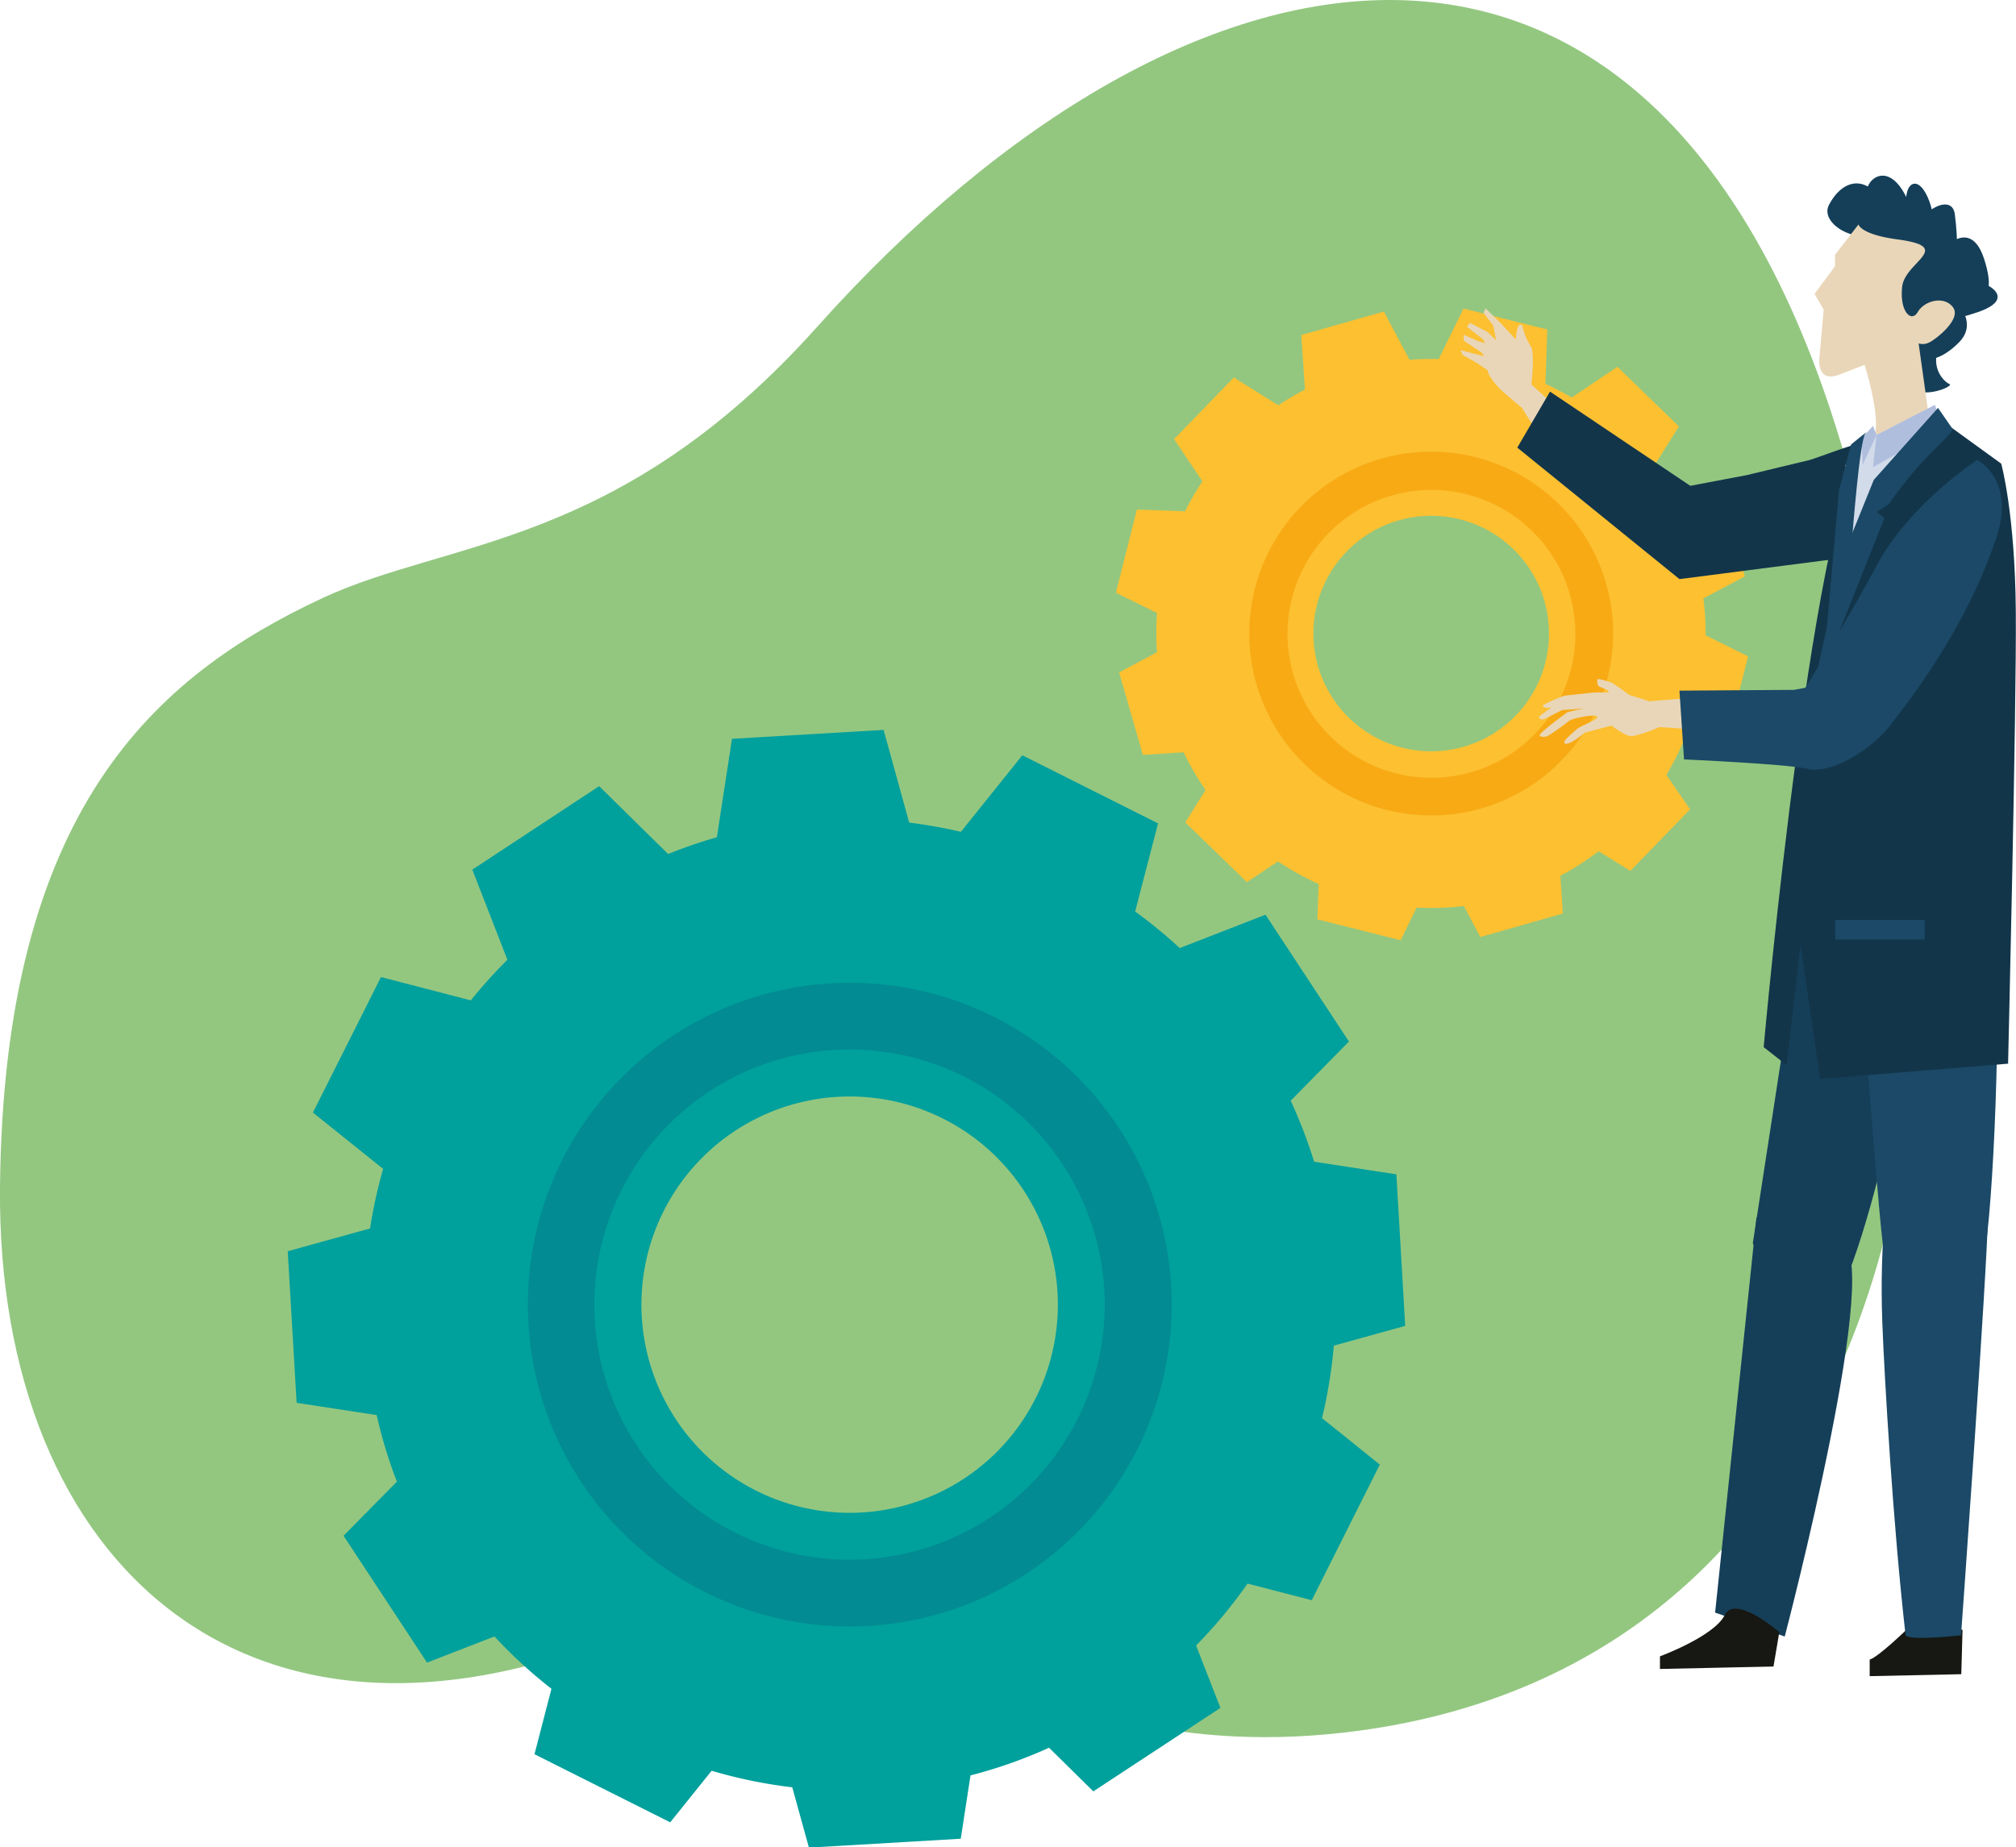 <svg xmlns="http://www.w3.org/2000/svg" id="Ebene_1" data-name="Ebene 1" viewBox="0 0 308.08 282.37"><defs><style>.cls-1{fill:#93c780;}.cls-2{fill:#00a09c;}.cls-3{fill:#028b92;}.cls-4{fill:#fcc031;}.cls-5{fill:#f8aa14;}.cls-6{fill:#e9d6b8;}.cls-7{fill:#153f59;}.cls-8{fill:#13354a;}.cls-9{fill:#171813;}.cls-10{fill:#1b4967;}.cls-11{fill:#d1dbea;}.cls-12{fill:#b0bede;}</style></defs><title>umsetzung-illustration</title><path class="cls-1" d="M313.63,256.36c19.27-9,45.3-7.58,75.66-41.53,56.78-63.5,130.08-76.72,157.56,21.9s2.22,182.12-74.47,192.71c-56.3,7.77-76-31.25-108.71-16.54-60.85,27.4-99.87-8.86-99.32-66.49S288,268.31,313.63,256.36Z" transform="translate(-264.35 -164.94)"></path><path class="cls-2" d="M479.09,367.61l-1.35-23.17-12.57-1.93a75.45,75.45,0,0,0-3.58-9.32l8.9-9.05-12.75-19.38-13.11,5.1a73.48,73.48,0,0,0-6.81-5.59l3.5-13.47-20.74-10.41-9.39,11.7a75.52,75.52,0,0,0-7.9-1.41l-3.91-14.17-23.17,1.36-2.31,15.05a75.31,75.31,0,0,0-7.45,2.56l-10.54-10.37-19.38,12.76,5.36,13.78a74.12,74.12,0,0,0-5.59,6.2l-13.73-3.56L312.17,335l10.73,8.61a74.89,74.89,0,0,0-2,9.11l-12.58,3.48,1.36,23.17,12.23,1.87A73,73,0,0,0,325,391.42l-8.15,8.27,12.76,19.39,10.3-4a73.4,73.4,0,0,0,8.71,8l-2.59,10,20.74,10.41,6.33-7.88a74,74,0,0,0,12.32,2.53l2.55,9.22L411.17,446l1.49-9.68a72.72,72.72,0,0,0,12-4.23l6.77,6.67L450.85,426l-3.72-9.54A73.14,73.14,0,0,0,455,407l9.81,2.54,10.4-20.73-8.83-7.1a75.25,75.25,0,0,0,1.8-11.08Zm-67.4,23.33a31.82,31.82,0,1,1,9.08-44.07A31.82,31.82,0,0,1,411.69,390.94Z" transform="translate(-264.35 -164.94)"></path><path class="cls-3" d="M367.15,323.28a49.19,49.19,0,1,0,68.13,14A49.19,49.19,0,0,0,367.15,323.28Zm48.48,73.64a39,39,0,1,1,11.12-54A39,39,0,0,1,415.63,396.92Z" transform="translate(-264.35 -164.94)"></path><path class="cls-4" d="M528.28,278l3.21-12.73L525,262.05a39.73,39.73,0,0,0-.35-5.64l6.34-3.36-3.59-12.62-7.93.53a40.42,40.42,0,0,0-2.73-4.17l4.17-6.67L511.52,221l-7,4.71a42.58,42.58,0,0,0-4-2.1l.29-8.3L488,212.1l-3.8,7.73a41.45,41.45,0,0,0-4.45.11l-3.92-7.38-12.62,3.59.56,8.34a42.2,42.2,0,0,0-4.07,2.4l-6.8-4.25-9.13,9.42,4.33,6.46a42.41,42.41,0,0,0-2.65,4.57l-7.37-.26-3.2,12.72,6.28,3.09a41.55,41.55,0,0,0,0,6l-5.79,3.08L439,280.34l6.23-.41a41.14,41.14,0,0,0,3.35,5.77l-3.1,4.95,9.42,9.13,4.75-3.17a42.32,42.32,0,0,0,6.21,3.45l-.19,5.41,12.73,3.2,2.44-5a41.53,41.53,0,0,0,7.21-.24l2.52,4.74,12.61-3.59-.38-5.77a41.5,41.5,0,0,0,5.84-3.75l4.86,3,9.13-9.41L519,283.39a42.33,42.33,0,0,0,2.85-5.67ZM488,279.09a18,18,0,1,1,12.38-22.22A18,18,0,0,1,488,279.09Z" transform="translate(-264.35 -164.94)"></path><path class="cls-5" d="M475.44,235.05a27.8,27.8,0,1,0,34.36,19.13A27.8,27.8,0,0,0,475.44,235.05ZM489.09,283a22,22,0,1,1,15.16-27.22A22,22,0,0,1,489.09,283Z" transform="translate(-264.35 -164.94)"></path><path class="cls-6" d="M549.66,278.86s-14.47,0-20.13-1.31a70.12,70.12,0,0,0-11.63-1.46,22.17,22.17,0,0,1-4.08,1.38c-1.07.08-3.2-1.62-3.2-1.62l-4.1,1.08s-2.68,2.31-3.14,1.54c-.17-.3,1.65-1.82,1.94-2.08.58-.5,2.84-1.29,3.12-1.77.38-.68-3.64,0-4.37.55a32.26,32.26,0,0,1-3.31,2.33s-1.22.24-1.1-.23,4.23-3.48,4.23-3.48l3.58-.8-4.06-.48s-3.22,1.24-3.29.24a20.89,20.89,0,0,1,3.35-1.48l4.61-.49s2.45,0,3.38,0,4.92,1.36,4.92,1.36,9.22-.83,12.93-.8c5.41.06,15.6-.22,18.87,0S551.2,278.75,549.66,278.86Z" transform="translate(-264.35 -164.94)"></path><path class="cls-6" d="M508.45,268.79c-.06.4,0,1,.34,1.12,1,.41,2.67.91-.24,1.53-1.08.23,6.43,1,6.43,1s-2.27-1.84-4.26-3.1C510.72,269.31,508.5,268.54,508.45,268.79Z" transform="translate(-264.35 -164.94)"></path><path class="cls-6" d="M499.61,274.41l3.13-2.31,4.92-.08.26,1.09s-4.44.38-4.67.34-2.57,1.29-3,1.44S499.39,274.66,499.61,274.41Z" transform="translate(-264.35 -164.94)"></path><path class="cls-7" d="M557.84,202.26s-6.31.54-8.29-1.87,3.83-1.62,1.21.12-8.45-1.39-6.89-4.3,4-4.17,6.38-2.47.43,2.68-.46,1,2.71-5.73,5.74.06,1.39,6.23.36,2.4,1.39-6.25,3.2-1.74-1,6.72-1.67,4.7,5.21-6.25,5.67-2.41.81,8.44-2.11,8.5,3.89-10,6.56-1.78-2.71,5.73-2.91,3.87,9.83,1.6,2,4.3-4.86-.6-5.52-2.47,6.56,3.06,2.65,7.06-7.64,3.24-6.86-.93,5.19-2,3.78,1.47.76,5.52,1.59,5.88-5.38,2.93-6.58-.42S552.88,203.46,557.84,202.26Z" transform="translate(-264.35 -164.94)"></path><path class="cls-6" d="M548.36,199.25l-3.59,4.64,0,1.75-3.12,4.22,1.39,2.41-.65,7.37s-.54,4,3.17,2.52l3.73-1.45s3.13,9.89,1,11.65-3.7,3.77-2.82,4.85,2.93.27,5.12,0c3.88-.43,6.46.31,8.12.39,1.21.06-.46-.67-.79-3.16s-2.37-17-2.37-17a2.2,2.2,0,0,0,1.57-.13c.93-.4,5.06-3.57,3.68-5.4s-4.38-1-5.38.72-2.82-.12-2.38-3.9,8-6-.61-7.18C548.64,200.79,548.36,199.25,548.36,199.25Z" transform="translate(-264.35 -164.94)"></path><path class="cls-6" d="M516.76,240.52l-19.83-18.14s-1.32,1.59-.82,3.05c1.36,3.94,6.87,9.84,10,13.19a63.26,63.26,0,0,0,9.64,8.23Z" transform="translate(-264.35 -164.94)"></path><path class="cls-6" d="M496.9,227.27l-2.5-2.13a11.46,11.46,0,0,1-2.28-2.55c-1-1.59-.44-3.14.9-4.41a5,5,0,0,1,2.34-1.42s2.16,1,1.88,2.89,1.68,6.19.94,6.49A3.42,3.42,0,0,0,496.9,227.27Z" transform="translate(-264.35 -164.94)"></path><polygon class="cls-6" points="231.94 52.21 229.45 49.52 227.02 47.13 226.71 47.83 228.19 49.77 228.99 53.82 229.97 53.28 231.94 52.21"></polygon><polygon class="cls-6" points="227.34 50.76 224.66 49.36 224.17 49.95 226.56 51.81 228.3 54.54 229.97 53.28 227.34 50.76"></polygon><polygon class="cls-6" points="223.66 51.17 225.88 52.15 227.42 52.6 228.49 54.02 227.5 55.44 226.39 53.87 223.71 52.08 223.66 51.17"></polygon><polygon class="cls-6" points="223.18 53.53 227.4 54.61 228.09 55.68 227.46 56.69 225.75 55.51 223.48 54.23 223.18 53.53"></polygon><path class="cls-6" d="M499.43,227.22a4.44,4.44,0,0,1-1.07-3.45s.62-5.15-.14-6a9,9,0,0,1-1.22-3.05s-.65-.82-.93,1.26a8.87,8.87,0,0,0,.08,2.58s-1.39,2.81-1.28,3.73c.21,1.87,3.59,5.17,3.59,5.17S499.6,227.39,499.43,227.22Z" transform="translate(-264.35 -164.94)"></path><path class="cls-8" d="M540.49,235.35l-9.19,2.21-8.64,1.64-21.44-14.4-5,8.56L521,253.46l29-3.74a61,61,0,0,0,6.77-15.66C558.39,227.84,542.32,235.09,540.49,235.35Z" transform="translate(-264.35 -164.94)"></path><path class="cls-9" d="M550.07,418.62l0,2.53,14-.3.19-6.79-8.47-.1S551.4,418.23,550.07,418.62Z" transform="translate(-264.35 -164.94)"></path><path class="cls-7" d="M560.42,299.39s-6.38,41.73-13.57,60.14c-6.36,16.32-14.64-4.55-14.64-4.55l10.77-70,20.16-2S564.54,283.47,560.42,299.39Z" transform="translate(-264.35 -164.94)"></path><path class="cls-10" d="M547.21,286.65l-1.92,26.87,3.54,2s2.87,39.79,3.58,41.79c4,11.45,13.68,4.32,14.94.45s2.88-32.36,2-53.1l-.89-20.75Z" transform="translate(-264.35 -164.94)"></path><path class="cls-10" d="M553,346.58s-1.48,7.13-1,20.54c.33,8.5,1.64,31,3.55,47.72.12,1,8.48.07,8.48.07s3.94-54.5,4.16-65.05C568.34,346.69,559.56,338.94,553,346.58Z" transform="translate(-264.35 -164.94)"></path><path class="cls-8" d="M550.33,231.16l1,1,7.69-4.43,11.15,8.08s2.11,7.52,2.23,22.56-1.18,69.16-1.18,69.16l-28.73,2.34-3-20.56-2.1,18.46L533.87,325S541.65,238,550.33,231.16Z" transform="translate(-264.35 -164.94)"></path><path class="cls-7" d="M535.57,354s2.36.72,9.82.83-8.3,60.26-8.3,60.26l-10.64-3.65L532.77,351Z" transform="translate(-264.35 -164.94)"></path><path class="cls-9" d="M536.26,414.42l-.89,5.26-5.35.11-5,.11-7,.15,0-1.93s8.29-3.06,9.9-6.31S536.26,414.42,536.26,414.42Z" transform="translate(-264.35 -164.94)"></path><polygon class="cls-11" points="289.85 66.79 285.98 66.22 282 71.12 281.44 85.48 285.65 78 290.79 69.83 289.85 66.79"></polygon><polygon class="cls-12" points="286.76 66.49 286.23 71.4 296.92 65.39 295.69 61.88 286.76 66.49"></polygon><polygon class="cls-12" points="286.23 65.09 286.76 66.49 284.65 71.05 284.48 67.02 286.23 65.09"></polygon><path class="cls-10" d="M560.51,227.29l-9.81,11-4.91,12.15-4.91,22.43,11.45-28.74-1.17-.94L553,242a62,62,0,0,1,6.77-8.18c3-2.8,3-3.27,3-3.27Z" transform="translate(-264.35 -164.94)"></path><path class="cls-10" d="M566.51,235.23s5.8,3,3,11.61c-4.74,14.7-14.65,26.81-16.51,29.23s-8.09,7.46-12.72,6.35c-2.92-.7-18.58-1.4-18.58-1.4l-.7-10.51,17.51-.12,1.72-.32s6-9.55,11-18.85S566.51,235.23,566.51,235.23Z" transform="translate(-264.35 -164.94)"></path><path class="cls-10" d="M547.42,246.91s1.13-14.81,2-15.69-2.2,1.67-2.2,1.67l-.84,3.17-1,3.84-2.1,23.83Z" transform="translate(-264.35 -164.94)"></path><rect class="cls-10" x="280.45" y="140.62" width="13.67" height="2.98"></rect></svg>